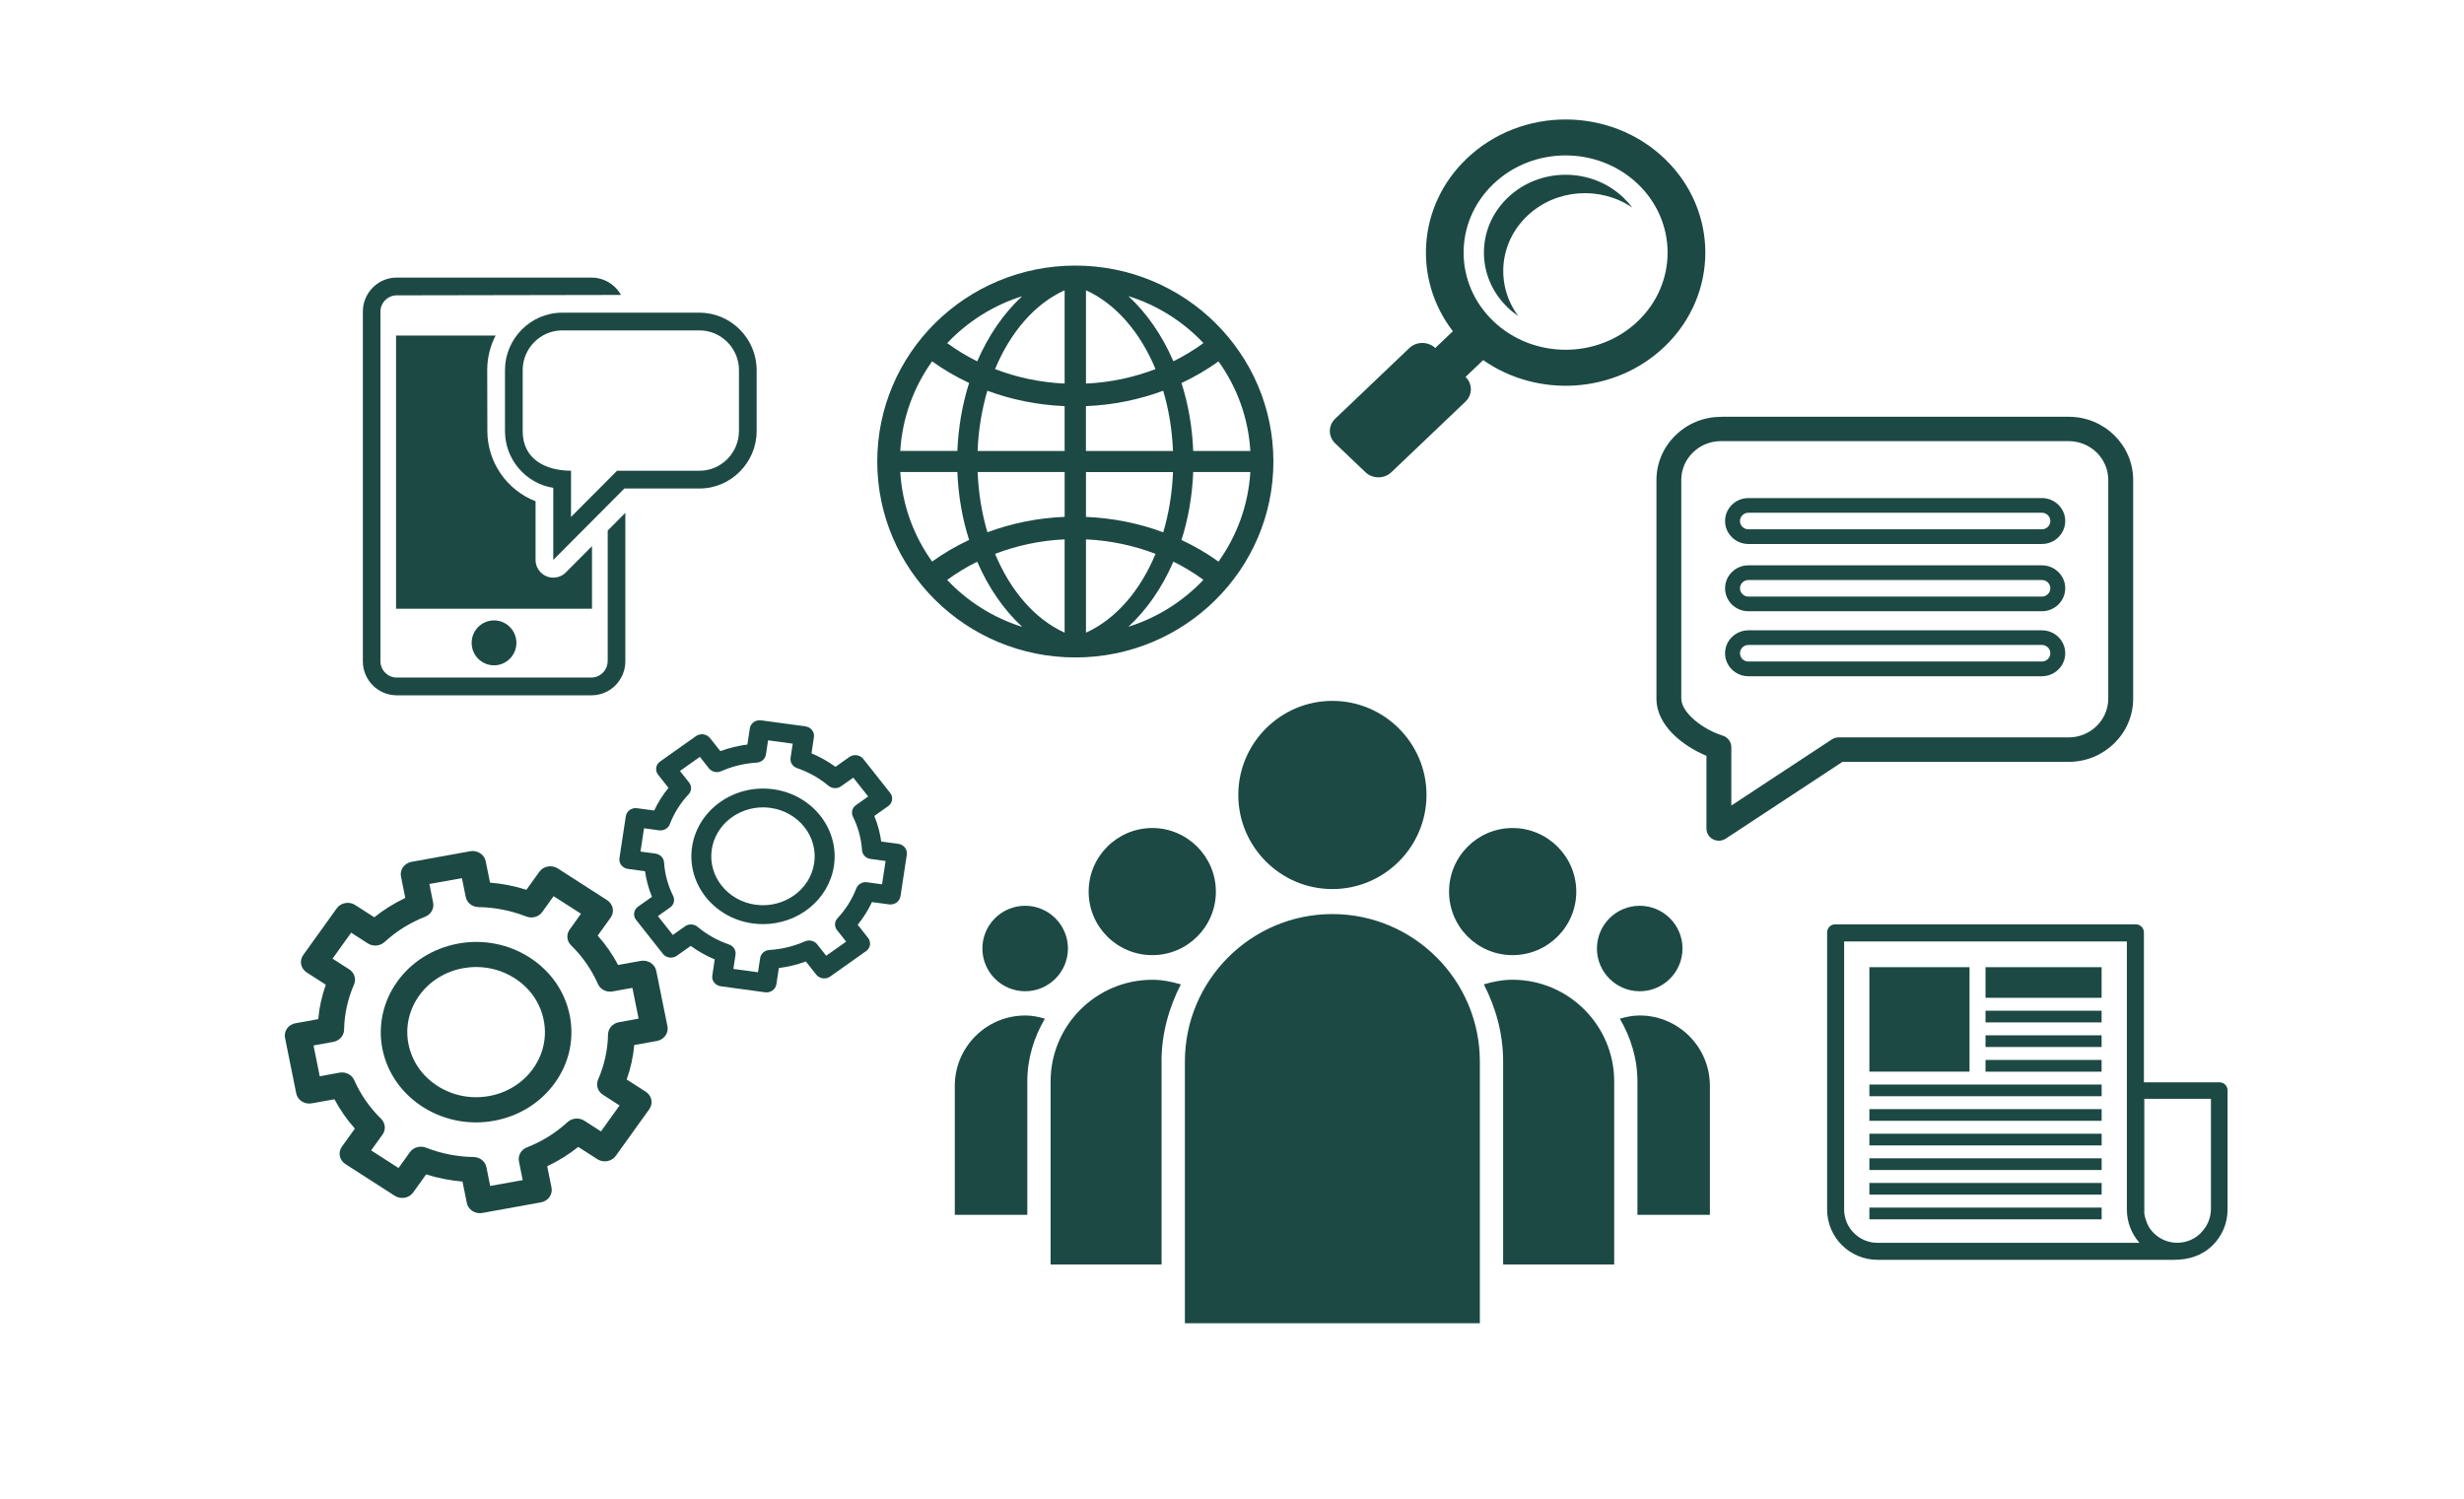 <?xml version="1.0" encoding="UTF-8"?> <svg xmlns="http://www.w3.org/2000/svg" id="Layer_1" data-name="Layer 1" viewBox="0 0 544 331"><defs><style> .cls-1 { fill: #1c4944; stroke-width: 0px; } </style></defs><path class="cls-1" d="M371.2,154.24c0,3.15,4.81,6.84,9.12,8.17,1.15.36,1.92,1.39,1.92,2.57v12.88l22.17-14.59c.45-.3.99-.46,1.53-.46h50.79c4.81,0,8.73-3.84,8.73-8.57v-48.27c0-4.73-3.92-8.57-8.73-8.57h-76.81c-4.81,0-8.73,3.84-8.73,8.57v48.27h0ZM379.93,92.02h76.81c7.85,0,14.22,6.26,14.22,13.96v48.27c0,7.69-6.38,13.96-14.22,13.96h-49.96l-25.76,16.95c-.46.3-.99.46-1.53.46-.44,0-.89-.1-1.29-.31-.9-.47-1.45-1.38-1.45-2.38v-16.05c-5.01-2.08-11.04-6.58-11.04-12.61v-48.27c0-7.69,6.39-13.96,14.22-13.96"></path><path class="cls-1" d="M386.02,116.87h64.78c1.03,0,1.87-.83,1.87-1.83s-.83-1.83-1.87-1.83h-64.78c-1.03,0-1.87.83-1.87,1.83s.83,1.83,1.87,1.83M386.02,109.97h64.78c2.85,0,5.16,2.27,5.16,5.07s-2.32,5.07-5.16,5.07h-64.78c-2.85,0-5.16-2.27-5.16-5.07s2.31-5.07,5.16-5.07"></path><path class="cls-1" d="M386.02,131.72h64.78c1.03,0,1.87-.82,1.87-1.83s-.83-1.83-1.87-1.83h-64.78c-1.03,0-1.87.83-1.87,1.83s.83,1.83,1.87,1.83M386.02,124.82h64.78c2.85,0,5.16,2.27,5.16,5.07s-2.32,5.07-5.16,5.07h-64.78c-2.85,0-5.16-2.27-5.16-5.07s2.31-5.07,5.16-5.07"></path><path class="cls-1" d="M386.02,146.06h64.78c1.03,0,1.87-.83,1.87-1.83s-.83-1.83-1.87-1.83h-64.78c-1.03,0-1.87.82-1.87,1.83s.83,1.83,1.87,1.83M386.02,139.17h64.78c2.85,0,5.16,2.27,5.16,5.07s-2.32,5.07-5.16,5.07h-64.78c-2.85,0-5.16-2.28-5.16-5.07s2.31-5.07,5.16-5.07"></path><path class="cls-1" d="M78.22,238.51c1.39,3.16,3.38,6.03,5.92,8.52.96.95,1.09,2.4.31,3.48l-2.51,3.49,6.05,3.89,2.5-3.49c.78-1.09,2.26-1.5,3.54-1.01,3.38,1.32,6.93,2.02,10.54,2.07,1.39.03,2.56.96,2.82,2.25l.83,4.14,7.18-1.29-.83-4.14c-.26-1.29.47-2.57,1.76-3.08,3.35-1.31,6.37-3.2,8.99-5.6,1-.91,2.54-1.03,3.68-.3l3.68,2.37,4.11-5.73-3.68-2.37c-1.15-.74-1.59-2.14-1.06-3.35,1.39-3.2,2.13-6.55,2.19-9.98.03-1.31,1.02-2.42,2.38-2.68l4.37-.79-1.37-6.8-4.37.79c-1.36.25-2.72-.44-3.25-1.66-1.39-3.16-3.38-6.03-5.92-8.52-.96-.94-1.09-2.4-.31-3.48l2.5-3.49-6.05-3.88-2.5,3.49c-.78,1.09-2.25,1.5-3.54,1-3.37-1.32-6.93-2.02-10.54-2.08-1.39-.03-2.56-.96-2.82-2.25l-.83-4.14-7.19,1.29.83,4.14c.26,1.29-.47,2.57-1.75,3.08-3.35,1.31-6.37,3.2-8.99,5.6-1,.91-2.54,1.03-3.68.3l-3.68-2.37-4.11,5.73,3.68,2.37c1.15.74,1.59,2.14,1.06,3.35-1.39,3.19-2.13,6.55-2.19,9.98-.03,1.31-1.02,2.42-2.38,2.68l-4.37.79,1.37,6.8,4.37-.79c1.36-.25,2.72.44,3.25,1.66M68.82,243.61c-1.58.29-3.12-.7-3.42-2.21l-2.47-12.24c-.15-.72.02-1.47.45-2.08.43-.61,1.11-1.03,1.88-1.16l5-.9c.23-2.59.8-5.13,1.67-7.6l-4.21-2.71c-1.34-.86-1.69-2.58-.77-3.85l7.4-10.31c.43-.61,1.11-1.03,1.88-1.16.76-.14,1.56.02,2.19.43l4.21,2.71c2.1-1.68,4.4-3.11,6.85-4.27l-.95-4.73c-.3-1.5.74-2.95,2.33-3.24l12.94-2.34c.76-.14,1.56.02,2.2.43.64.41,1.09,1.05,1.23,1.77l.96,4.73c2.74.23,5.42.75,8.03,1.58l2.86-3.98c.43-.61,1.11-1.03,1.87-1.16.76-.14,1.56.02,2.2.43l10.89,7c.64.42,1.09,1.05,1.23,1.77.15.72-.02,1.47-.45,2.08l-2.86,3.98c1.77,1.99,3.28,4.16,4.51,6.48l5-.9c.76-.14,1.56.02,2.19.43.64.42,1.09,1.05,1.23,1.77l2.47,12.24c.3,1.5-.74,2.95-2.33,3.24l-5,.9c-.23,2.59-.79,5.13-1.67,7.6l4.21,2.71c.64.42,1.09,1.05,1.23,1.77.15.72-.02,1.47-.45,2.08l-7.4,10.31c-.43.61-1.11,1.03-1.88,1.16-.76.14-1.56-.02-2.19-.43l-4.21-2.71c-2.1,1.68-4.4,3.11-6.86,4.27l.96,4.73c.3,1.5-.74,2.95-2.33,3.24l-12.94,2.34c-.18.03-.36.05-.55.05-1.38,0-2.61-.92-2.88-2.25l-.96-4.73c-2.73-.23-5.42-.75-8.03-1.58l-2.86,3.99c-.43.61-1.11,1.03-1.87,1.16-.76.14-1.56-.02-2.2-.43l-10.89-7c-1.34-.86-1.69-2.58-.77-3.85l2.86-3.98c-1.77-1.99-3.28-4.16-4.51-6.48l-5,.9-.03-.03Z"></path><path class="cls-1" d="M90.2,230.58c.76,3.77,3.03,7.04,6.39,9.19,3.35,2.15,7.39,2.95,11.38,2.23h0c3.99-.72,7.44-2.87,9.71-6.04,2.28-3.17,3.12-7,2.35-10.77-.76-3.77-3.02-7.04-6.38-9.19-2.55-1.64-5.49-2.49-8.51-2.49-.96,0-1.92.09-2.88.26-8.23,1.49-13.64,9.03-12.07,16.81M101.17,208.33c5.52-1,11.12.1,15.77,3.09,4.65,2.99,7.79,7.52,8.84,12.74,1.05,5.22-.1,10.52-3.27,14.93-3.16,4.4-7.94,7.37-13.46,8.37h0c-1.33.24-2.65.36-3.95.36-9.9,0-18.74-6.66-20.66-16.18-2.17-10.78,5.33-21.24,16.73-23.3"></path><path class="cls-1" d="M192.21,189.66c-1.03-.14-1.82-.95-1.89-1.93-.17-2.57-.85-5.07-2.01-7.42-.44-.9-.16-1.96.68-2.55l2.69-1.9-3.29-4.16-2.69,1.9c-.83.59-1.99.55-2.77-.1-2.06-1.71-4.4-3.03-6.96-3.91-.98-.34-1.57-1.28-1.43-2.25l.48-3.14-5.44-.74-.48,3.14c-.15.97-1,1.72-2.04,1.78-2.72.17-5.35.8-7.84,1.9-.95.42-2.07.15-2.69-.63l-2.01-2.54-4.4,3.12,2.01,2.54c.63.79.58,1.89-.11,2.62-1.82,1.95-3.21,4.16-4.14,6.59-.36.93-1.35,1.49-2.38,1.35l-3.31-.45-.78,5.14,3.31.45c1.03.14,1.82.95,1.89,1.93.17,2.57.84,5.07,2.01,7.42.44.9.16,1.96-.68,2.55l-2.69,1.9,3.29,4.16,2.69-1.9c.83-.59,1.99-.55,2.77.1,2.06,1.72,4.4,3.03,6.96,3.91.98.34,1.57,1.28,1.43,2.25l-.48,3.14,5.44.74.48-3.14c.15-.97,1-1.72,2.04-1.78,2.72-.17,5.35-.8,7.84-1.9.3-.13.62-.2.93-.2.68,0,1.34.3,1.76.83l2.01,2.54,4.4-3.12-2.01-2.54c-.63-.79-.58-1.89.11-2.62,1.82-1.95,3.21-4.16,4.14-6.59.36-.93,1.36-1.49,2.38-1.35l3.31.45.78-5.15-3.31-.45h0ZM198.78,197.92c-.17,1.14-1.29,1.93-2.49,1.76l-3.78-.51c-.83,1.78-1.89,3.46-3.15,5.01l2.29,2.9c.35.44.5,1,.42,1.55-.08.55-.39,1.04-.86,1.37l-7.92,5.61c-.97.7-2.35.5-3.08-.42l-2.29-2.9c-1.93.7-3.93,1.19-5.97,1.45l-.54,3.58c-.09.55-.39,1.04-.86,1.37-.38.27-.84.42-1.32.42-.1,0-.21,0-.31-.02l-9.79-1.33c-1.21-.17-2.04-1.22-1.87-2.35l.54-3.58c-1.89-.79-3.66-1.79-5.3-2.98l-3.06,2.17c-.97.69-2.35.5-3.08-.42l-5.93-7.5c-.73-.92-.53-2.22.44-2.92l3.07-2.17c-.75-1.82-1.26-3.72-1.53-5.65l-3.78-.51c-.58-.08-1.09-.37-1.45-.82-.35-.44-.5-1-.42-1.55l1.41-9.27c.17-1.14,1.29-1.93,2.49-1.76l3.78.51c.83-1.78,1.89-3.46,3.15-5.01l-2.29-2.89c-.35-.44-.5-1-.42-1.55s.39-1.04.86-1.37l7.92-5.61c.47-.33,1.05-.47,1.63-.39.57.08,1.09.37,1.45.81l2.29,2.89c1.93-.7,3.93-1.19,5.98-1.45l.54-3.58c.17-1.14,1.29-1.92,2.49-1.76l9.79,1.33c.57.08,1.09.37,1.45.82.35.44.5,1,.42,1.55l-.54,3.58c1.89.79,3.66,1.79,5.3,2.98l3.06-2.17c.47-.33,1.05-.47,1.63-.39s1.09.37,1.45.82l5.93,7.5c.35.44.5,1,.42,1.55-.09.55-.39,1.04-.86,1.37l-3.06,2.17c.75,1.82,1.26,3.72,1.53,5.65l3.78.51c.58.08,1.09.37,1.45.82.35.44.5,1,.42,1.55l-1.41,9.27-.03-.03Z"></path><path class="cls-1" d="M170.08,178.37c-.55-.07-1.09-.11-1.63-.11-5.58,0-10.48,3.89-11.3,9.27-.9,5.89,3.45,11.38,9.68,12.23,6.23.84,12.03-3.26,12.92-9.16.9-5.89-3.45-11.38-9.68-12.23M168.47,204.04c-.75,0-1.5-.05-2.26-.15-8.63-1.17-14.65-8.78-13.41-16.94s9.27-13.86,17.9-12.69c8.63,1.17,14.65,8.78,13.41,16.94-1.13,7.46-7.91,12.84-15.64,12.84"></path><rect class="cls-1" x="412.72" y="239.46" width="51.28" height="2.58"></rect><rect class="cls-1" x="412.72" y="244.89" width="51.28" height="2.58"></rect><rect class="cls-1" x="412.72" y="250.32" width="51.28" height="2.58"></rect><rect class="cls-1" x="412.72" y="255.75" width="51.28" height="2.58"></rect><rect class="cls-1" x="412.72" y="261.19" width="51.28" height="2.58"></rect><rect class="cls-1" x="412.72" y="266.63" width="51.28" height="2.59"></rect><path class="cls-1" d="M485.89,272.25c-1.81,1.81-4.41,2.53-6.85,1.96-1.75-.4-3.3-1.43-4.35-2.91l-.05-.07-.05-.07h0l-.05-.07h0l-.04-.08h0l-.05-.08-.04-.08h0l-.04-.08h0l-.04-.08h0c-.1-.18-.2-.36-.29-.56l-.03-.08h0l-.03-.09-.03-.08-.03-.09h0l-.03-.09-.03-.09h0l-.03-.09c-.05-.14-.1-.29-.14-.43h0l-.03-.09h0l-.03-.09-.03-.09h0l-.02-.09h0l-.02-.09-.02-.09h0l-.02-.09-.02-.09h0l-.02-.09-.02-.09h0l-.02-.09h0l-.02-.1h0v-.09h0v-.1h0v-.1h0v-.1h0v-.1h0v-.1h0v-.1h0v-.1h0v-.1h0v-.19h0v-24.31h14.71v24.31c0,2.02-.82,3.87-2.15,5.2M414.51,274.41c-2.02,0-3.87-.83-5.2-2.16-1.34-1.34-2.16-3.17-2.16-5.2v-59.19h62.42v59.19c0,2.82,1.05,5.4,2.78,7.36h-57.84ZM490.04,238.97h-16.71v-33.11c0-.97-.8-1.77-1.77-1.77h-66.4c-.97,0-1.77.8-1.77,1.77v61.19c0,3.08,1.25,5.86,3.26,7.86s4.79,3.25,7.86,3.25h65.45c3.2,0,6.23-.89,8.59-3.25,2.01-2.01,3.25-4.79,3.25-7.86v-26.31c0-.97-.79-1.77-1.76-1.77"></path><rect class="cls-1" x="412.72" y="213.55" width="22.11" height="23.06"></rect><rect class="cls-1" x="438.36" y="213.55" width="25.63" height="6.76"></rect><rect class="cls-1" x="438.36" y="223.16" width="25.63" height="2.58"></rect><rect class="cls-1" x="438.36" y="228.59" width="25.63" height="2.58"></rect><rect class="cls-1" x="438.36" y="234.03" width="25.63" height="2.59"></rect><path class="cls-1" d="M104.13,141.94c0,2.75,2.22,4.96,4.94,4.96s4.94-2.22,4.94-4.96-2.22-4.96-4.94-4.96-4.94,2.22-4.94,4.96"></path><path class="cls-1" d="M134.15,146.01c0,.98-.41,1.88-1.06,2.53s-1.55,1.06-2.52,1.06h-43c-.97,0-1.87-.41-2.52-1.06s-1.06-1.56-1.06-2.53v-77.21c0-.98.41-1.88,1.06-2.53s1.55-1.06,2.52-1.06l49.53-.09c-.34-.6-.75-1.15-1.23-1.63-1.35-1.36-3.22-2.2-5.28-2.2h-43.01c-2.07,0-3.94.84-5.28,2.2-1.35,1.36-2.19,3.23-2.19,5.31v77.21c0,2.07.84,3.95,2.19,5.31,1.35,1.36,3.22,2.2,5.28,2.2h43.01c2.06,0,3.94-.84,5.28-2.2s2.19-3.23,2.19-5.31v-32.78l-3.89,3.92v28.87h0Z"></path><path class="cls-1" d="M87.44,74.11v60.3h43.26v-13.82l-5.75,5.77c-.71.73-1.7,1.18-2.8,1.18-2.16,0-3.91-1.76-3.91-3.93v-12.94c-6.35-2.44-10.64-8.65-10.64-15.5l-.03-13.49c0-2.73.67-5.31,1.85-7.59h-22,0Z"></path><path class="cls-1" d="M163.14,95.19c0,4.78-3.91,8.75-8.7,8.75h-18.2l-10.17,10.2v-10.21c-5.37,0-10.67-2.36-10.67-8.74v-13.49c0-4.78,3.92-8.75,8.71-8.75h30.33c4.76,0,8.71,3.94,8.71,8.75v13.49h0ZM167.05,81.71c0-6.97-5.7-12.67-12.61-12.67h-30.33c-6.94,0-12.62,5.74-12.62,12.67v13.49c0,6.24,4.6,11.56,10.66,12.51v15.92l15.7-15.77h16.58c6.94,0,12.62-5.74,12.62-12.67v-13.49h0Z"></path><path class="cls-1" d="M361.58,70.94c-8.79,8.38-23.05,8.38-31.85,0s-8.79-21.97,0-30.34c8.79-8.38,23.05-8.38,31.85,0,8.79,8.38,8.79,21.97,0,30.34M367.47,34.99c-12.04-11.48-31.58-11.48-43.62,0-10.91,10.39-11.94,26.64-3.09,38.14l-3.89,3.71c-1.57-1.49-4.14-1.49-5.71,0l-16.38,15.61c-1.57,1.49-1.57,3.94,0,5.44l6.69,6.38c1.57,1.49,4.14,1.49,5.71,0l16.38-15.61c1.56-1.49,1.57-3.94,0-5.44l3.89-3.71c12.07,8.43,29.11,7.45,40.02-2.95,12.04-11.48,12.04-30.09,0-41.57"></path><path class="cls-1" d="M332.9,43.62c-7.04,6.71-7.04,17.59,0,24.3.72.7,1.49,1.31,2.31,1.86-5.01-6.71-4.36-16.08,1.96-22.1,6.32-6.02,16.15-6.64,23.19-1.86-.57-.77-1.23-1.5-1.96-2.2-7.04-6.71-18.46-6.71-25.5,0"></path><path class="cls-1" d="M249.11,138.4c4.07-3.74,7.47-8.66,9.95-14.4,2.35,1.16,4.57,2.52,6.63,4.02-4.48,4.74-10.17,8.36-16.58,10.37M209.12,128.04c2.06-1.51,4.28-2.86,6.63-4.02,2.48,5.74,5.88,10.65,9.95,14.4-6.41-2.01-12.1-5.62-16.58-10.37M225.7,65.38c-4.07,3.74-7.47,8.66-9.95,14.4-2.35-1.16-4.57-2.52-6.63-4.02,4.48-4.74,10.17-8.36,16.58-10.37M265.69,75.75c-2.06,1.51-4.28,2.86-6.63,4.02-2.48-5.74-5.88-10.65-9.95-14.4,6.41,2.01,12.1,5.62,16.58,10.37M263.44,99.56c-.21-5.3-1.11-10.35-2.59-14.99,2.9-1.36,5.65-2.96,8.17-4.78,4.05,5.65,6.59,12.43,7.03,19.78h-12.61ZM263.44,104.22h12.61c-.44,7.34-2.99,14.12-7.03,19.78-2.52-1.82-5.26-3.41-8.17-4.78,1.48-4.65,2.38-9.7,2.59-14.99M239.76,114.13v-9.9h19.22c-.19,4.67-.93,9.15-2.16,13.3-5.28-1.96-11.02-3.15-17.05-3.4M239.76,139.69v-20.6c5.44.25,10.62,1.37,15.36,3.2-3.37,8.1-8.72,14.4-15.36,17.4M235.05,119.09v20.6c-6.63-3.01-11.99-9.32-15.36-17.4,4.74-1.82,9.91-2.95,15.36-3.2M215.83,104.22h19.22v9.9c-6.03.24-11.77,1.44-17.05,3.4-1.23-4.15-1.97-8.64-2.16-13.3M211.37,104.22c.21,5.3,1.1,10.35,2.59,14.99-2.9,1.36-5.64,2.96-8.17,4.78-4.05-5.65-6.59-12.43-7.03-19.78h12.61ZM211.37,99.56h-12.61c.44-7.34,2.99-14.12,7.03-19.78,2.52,1.82,5.26,3.41,8.17,4.78-1.48,4.65-2.38,9.7-2.59,14.99M235.05,89.67v9.9h-19.22c.19-4.67.93-9.15,2.16-13.3,5.28,1.96,11.02,3.15,17.05,3.4M235.05,64.09v20.6c-5.44-.25-10.62-1.37-15.36-3.2,3.37-8.09,8.72-14.4,15.36-17.4M239.76,84.69v-20.6c6.63,3.01,11.99,9.32,15.36,17.4-4.74,1.82-9.91,2.95-15.36,3.2M239.76,89.67c6.03-.24,11.77-1.44,17.05-3.4,1.23,4.14,1.98,8.64,2.16,13.3h-19.22v-9.9h0ZM237.41,58.64c-24.15,0-43.73,19.37-43.73,43.26s19.59,43.26,43.73,43.26,43.73-19.37,43.73-43.26-19.59-43.26-43.73-43.26"></path><path class="cls-1" d="M261.6,292.16h65.12v-57.78c0-17.95-14.62-32.56-32.56-32.56s-32.56,14.61-32.56,32.56v57.78h0ZM256.45,234.37v44.82h-24.5v-40.41c0-12.38,10.07-22.45,22.46-22.45,2.21,0,4.29.43,6.29,1.02-2.63,5.14-4.26,10.87-4.26,17.03M356.38,279.19h-24.52v-44.82c0-6.16-1.62-11.9-4.26-17.03,2.01-.59,4.12-1.02,6.32-1.02,12.37,0,22.46,10.06,22.46,22.45v40.41ZM294.16,154.75c-11.44,0-20.77,9.32-20.77,20.77s9.32,20.78,20.77,20.78,20.78-9.32,20.78-20.78-9.32-20.77-20.78-20.77M226.34,224.21c1.53,0,2.95.3,4.35.71-2.41,4.09-3.88,8.78-3.88,13.85v29.46h-16.01v-28.49c0-8.55,6.97-15.52,15.52-15.52M254.41,182.82c-7.75,0-14.06,6.29-14.06,14.05s6.31,14.02,14.06,14.02,14.03-6.29,14.03-14.02-6.31-14.05-14.03-14.05M377.52,268.23h-16.01v-29.46c0-5.07-1.49-9.76-3.88-13.85,1.41-.41,2.84-.71,4.38-.71,8.53,0,15.5,6.97,15.5,15.52v28.49h0ZM333.95,182.82c-7.75,0-14.03,6.29-14.03,14.05s6.28,14.02,14.03,14.02,14.06-6.29,14.06-14.02-6.33-14.05-14.06-14.05M226.34,199.99c-5.22,0-9.45,4.23-9.45,9.43s4.24,9.44,9.45,9.44,9.44-4.24,9.44-9.44-4.24-9.43-9.44-9.43M362.02,199.99c-5.22,0-9.45,4.23-9.45,9.43s4.23,9.44,9.45,9.44,9.44-4.24,9.44-9.44-4.24-9.43-9.44-9.43"></path></svg> 